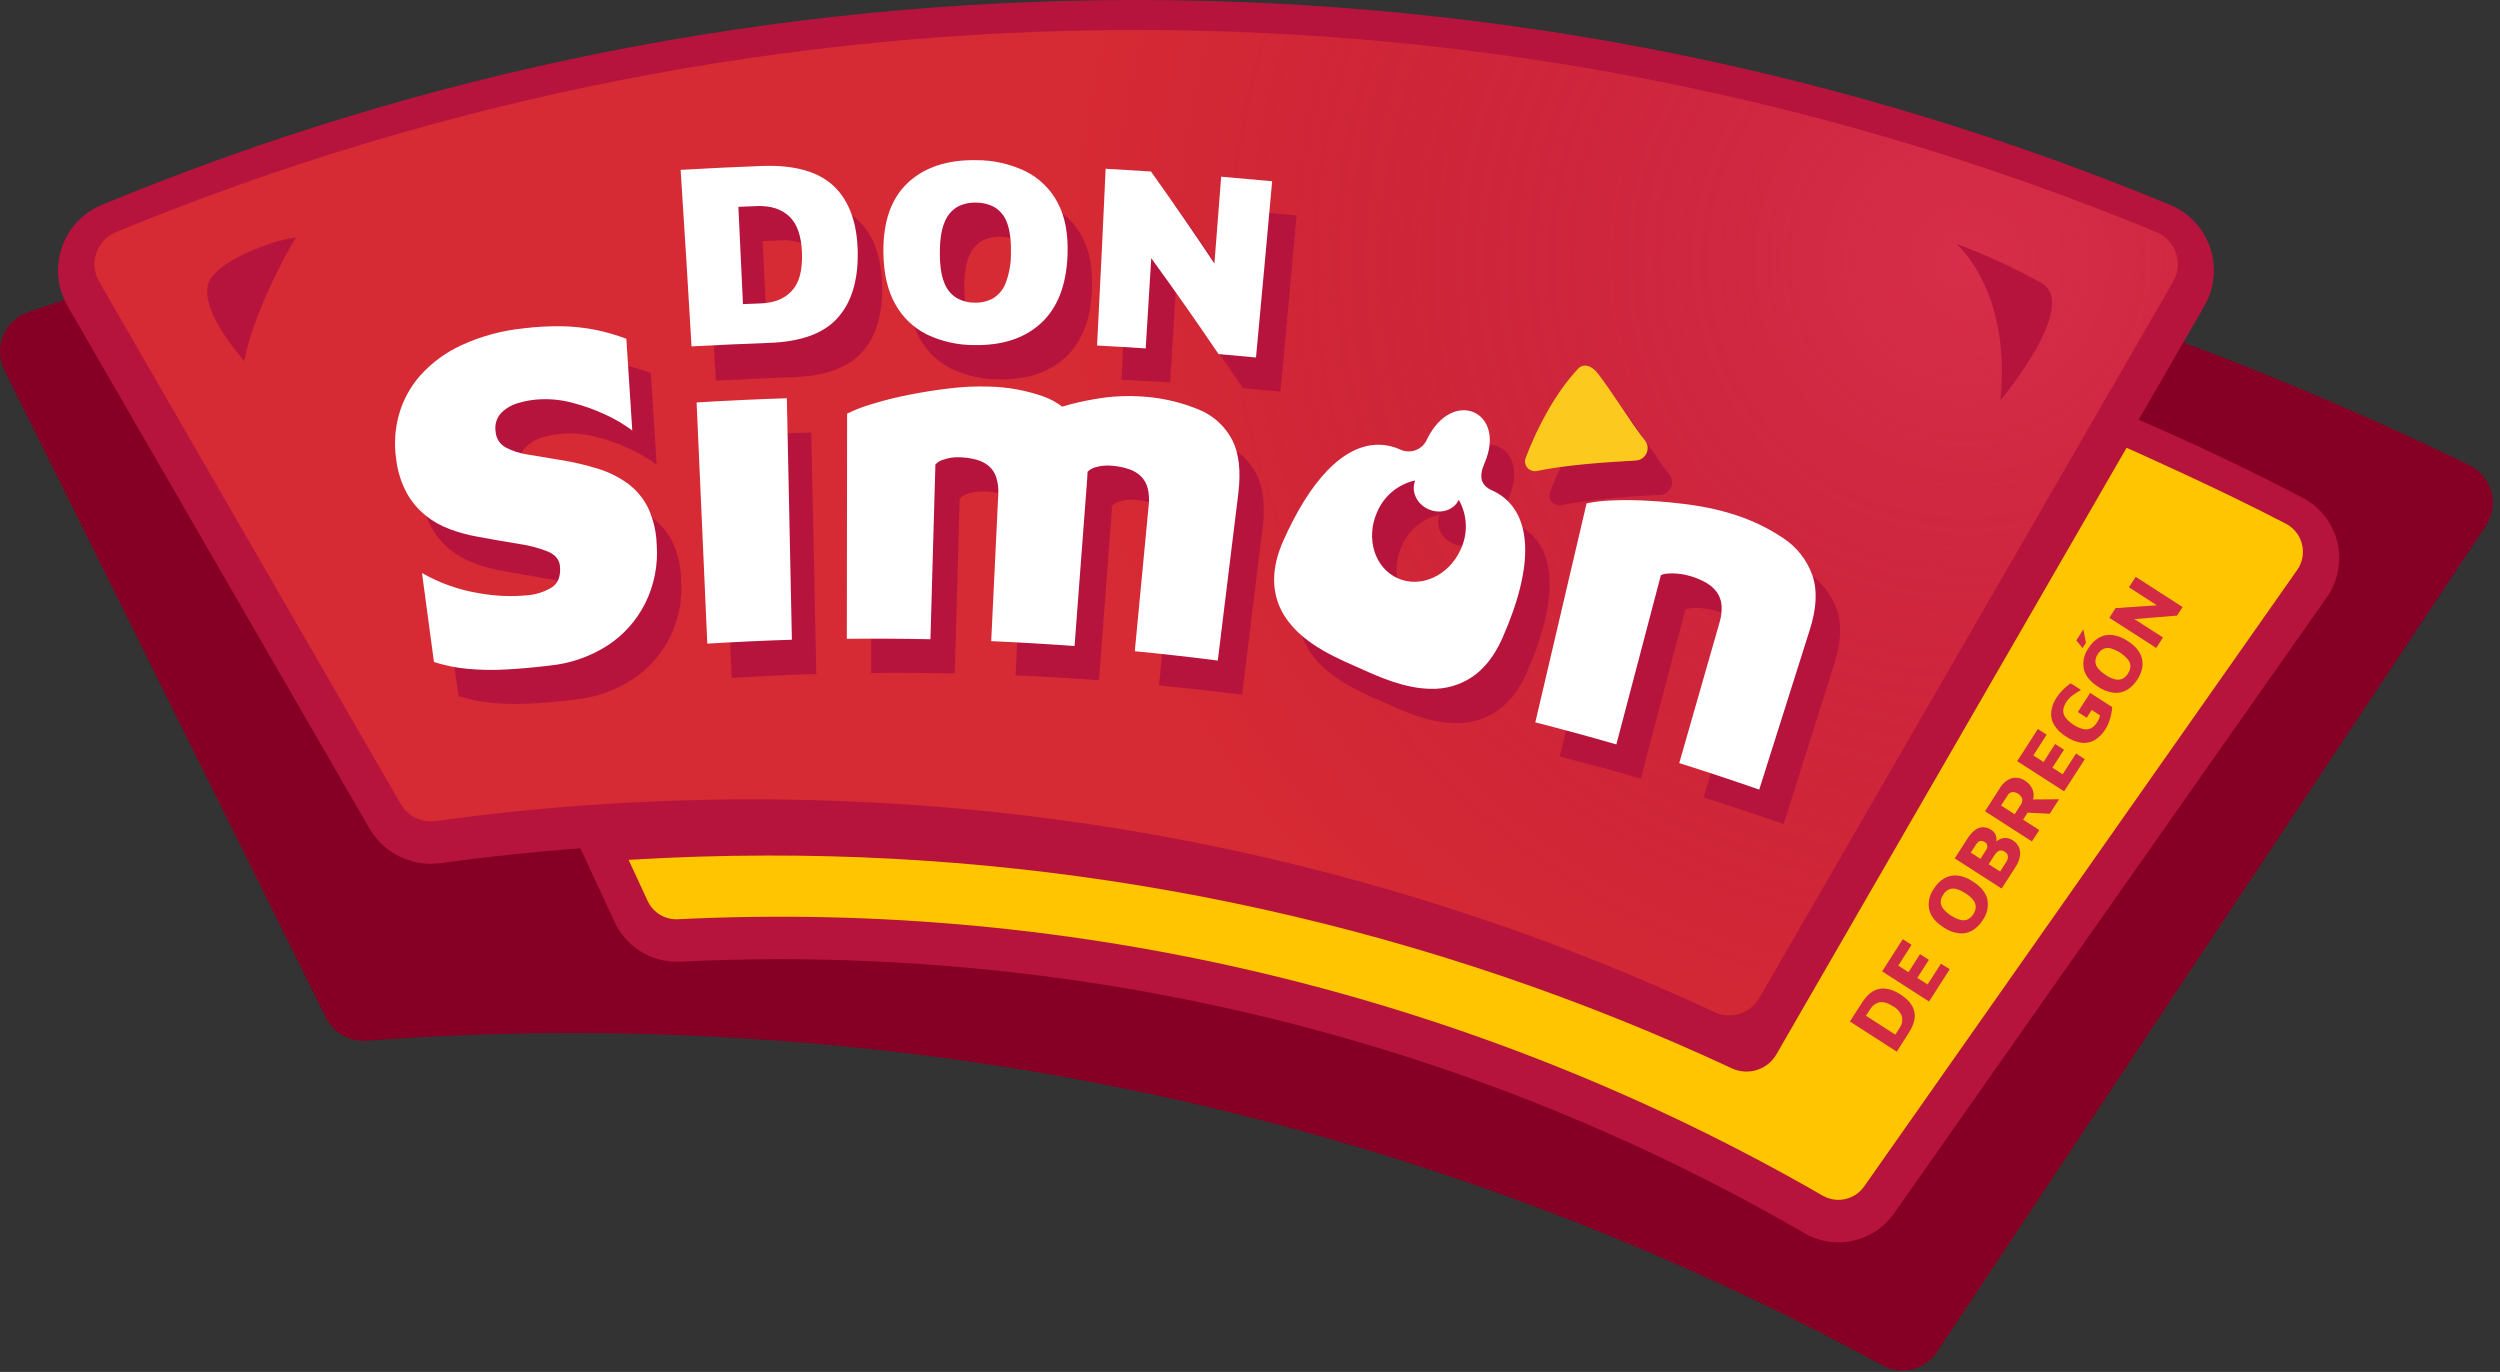 <svg xmlns="http://www.w3.org/2000/svg" width="328" height="180" viewBox="0 0 328 180" fill="none"><rect x="0" y="0" width="328" height="180" fill="#333333" stroke="none"/><path d="M326.149 68.974L254.14 177.372C253.39 178.506 252.243 179.318 250.925 179.649C249.606 179.98 248.212 179.805 247.016 179.159C201.042 154.106 150.126 139.459 97.867 136.252C81.288 135.207 64.657 135.306 48.091 136.55C47.008 136.636 45.923 136.396 44.977 135.861C44.031 135.326 43.266 134.52 42.781 133.547L0.566 48.542C0.221 47.844 0.029 47.08 0.003 46.303C-0.023 45.525 0.117 44.75 0.414 44.03C0.711 43.311 1.158 42.663 1.725 42.13C2.293 41.597 2.967 41.191 3.704 40.94C108.931 5.073 224.074 12.299 323.991 61.04C324.691 61.381 325.309 61.868 325.806 62.468C326.302 63.068 326.664 63.767 326.869 64.518C327.073 65.269 327.115 66.055 326.99 66.824C326.866 67.592 326.58 68.325 326.149 68.974Z" fill="#860025"></path><path d="M306.649 71.105C306.347 69.873 305.786 68.719 305.003 67.721C304.221 66.723 303.235 65.903 302.111 65.315C295.126 61.664 287.907 58.23 280.59 55.074L289.217 40.136C289.879 38.987 290.288 37.711 290.417 36.391C290.547 35.072 290.393 33.74 289.966 32.485C289.539 31.23 288.849 30.08 287.942 29.113C287.036 28.146 285.933 27.383 284.708 26.877C263.573 18.122 241.637 11.445 219.208 6.941C172.885 -2.314 125.189 -2.314 78.865 6.941C56.437 11.445 34.5 18.122 13.366 26.877C12.14 27.383 11.037 28.145 10.13 29.112C9.223 30.079 8.533 31.229 8.106 32.484C7.679 33.739 7.525 35.072 7.655 36.391C7.784 37.711 8.194 38.987 8.857 40.136L48.464 108.686C49.283 110.098 50.459 111.269 51.873 112.084C53.288 112.899 54.891 113.328 56.523 113.329C56.955 113.329 57.387 113.3 57.815 113.242C63.8 112.41 69.952 111.755 76.144 111.288L80.668 121.03C81.387 122.565 82.528 123.864 83.959 124.775C85.389 125.685 87.049 126.17 88.745 126.172C88.889 126.172 89.041 126.172 89.186 126.172C93.547 125.955 97.976 125.846 102.358 125.846C110.298 125.846 118.361 126.208 126.329 126.914C146.039 128.656 165.496 132.566 184.349 138.573C202.608 144.408 220.184 152.197 236.77 161.806C238.115 162.588 239.644 163 241.2 163C242.63 162.999 244.038 162.654 245.307 161.994C246.575 161.334 247.666 160.378 248.488 159.208L305.302 78.328C306.028 77.29 306.524 76.108 306.756 74.862C306.989 73.616 306.952 72.335 306.649 71.105Z" fill="#B6143C"></path><path d="M299.91 68.713C291.269 64.201 280.275 59.322 279.008 58.747L233.072 138.313C232.508 139.297 231.595 140.033 230.515 140.378C229.434 140.722 228.264 140.649 227.235 140.173C187.651 121.717 144.495 112.183 100.82 112.247C94.668 112.247 88.538 112.446 82.47 112.811L84.978 118.218C85.328 118.967 85.894 119.594 86.603 120.019C87.312 120.444 88.132 120.647 88.958 120.603C141.467 118.024 193.608 130.617 239.151 156.877C240.046 157.386 241.097 157.543 242.101 157.318C243.105 157.092 243.989 156.5 244.579 155.658L301.394 74.778C301.733 74.294 301.964 73.743 302.073 73.162C302.182 72.581 302.166 71.984 302.025 71.41C301.885 70.836 301.624 70.298 301.259 69.833C300.894 69.368 300.434 68.986 299.91 68.713Z" fill="#FFC600"></path><path d="M285.099 36.944L230.817 130.941C230.253 131.925 229.34 132.661 228.26 133.005C227.18 133.349 226.01 133.277 224.98 132.802C185.401 114.348 142.25 104.814 98.58 104.876C84.725 104.871 70.885 105.823 57.16 107.723C56.263 107.852 55.347 107.708 54.531 107.313C53.716 106.917 53.037 106.286 52.582 105.502L13 36.944C12.677 36.381 12.477 35.756 12.414 35.109C12.352 34.463 12.428 33.811 12.638 33.197C12.847 32.582 13.186 32.019 13.63 31.546C14.075 31.073 14.615 30.7 15.215 30.452C100.937 -4.903 197.166 -4.903 282.888 30.452C283.488 30.7 284.028 31.073 284.473 31.546C284.917 32.019 285.255 32.582 285.465 33.197C285.674 33.812 285.75 34.464 285.687 35.11C285.623 35.756 285.423 36.382 285.099 36.944Z" fill="#D62A34"></path><path d="M285.099 36.944L230.817 130.941C230.253 131.925 229.34 132.661 228.26 133.005C227.18 133.349 226.01 133.277 224.98 132.802C185.401 114.348 142.25 104.814 98.58 104.876C84.725 104.871 70.885 105.823 57.16 107.723C56.263 107.852 55.347 107.708 54.531 107.313C53.716 106.917 53.037 106.286 52.582 105.502L13 36.944C12.677 36.381 12.477 35.756 12.414 35.109C12.352 34.463 12.428 33.811 12.638 33.197C12.847 32.582 13.186 32.019 13.63 31.546C14.075 31.073 14.615 30.7 15.215 30.452C100.937 -4.903 197.166 -4.903 282.888 30.452C283.488 30.7 284.028 31.073 284.473 31.546C284.917 32.019 285.255 32.582 285.465 33.197C285.674 33.812 285.75 34.464 285.687 35.11C285.623 35.756 285.423 36.382 285.099 36.944Z" fill="url(#paint0_radial_1737_5)"></path><path d="M104.139 49.479C108.232 49.331 111.188 48.285 113.037 46.277C114.887 44.268 115.798 41.384 115.737 37.592C115.675 33.799 114.651 30.904 112.657 28.968C110.663 27.032 107.493 26.113 103.202 26.269C99.633 26.404 96.068 26.574 92.504 26.779C93.004 34.499 93.48 42.219 93.934 49.939C97.333 49.76 100.735 49.607 104.139 49.479ZM102.521 31.53C104.305 31.465 105.72 31.921 106.755 32.902C107.79 33.883 108.34 35.496 108.409 37.747C108.478 39.998 108.047 41.601 107.084 42.644C106.122 43.686 104.801 44.229 103.06 44.297L100.665 44.395C100.472 40.139 100.272 35.885 100.064 31.632L102.521 31.53Z" fill="#B6143C"></path><path d="M124.86 48.401C126.771 49.303 128.859 49.77 130.972 49.769C134.656 49.838 137.562 48.911 139.74 46.935C141.919 44.96 143.106 41.989 143.265 38.001C143.374 35.196 142.946 32.884 141.962 31.064C141.019 29.285 139.54 27.848 137.735 26.956C135.738 26.002 133.551 25.508 131.337 25.509C127.494 25.436 124.462 26.45 122.291 28.502C120.119 30.553 119.066 33.586 119.106 37.574C119.135 40.36 119.66 42.645 120.68 44.428C121.635 46.148 123.094 47.534 124.86 48.401ZM126.517 37.624C126.517 35.936 126.722 34.609 127.132 33.644C127.442 32.803 128.027 32.092 128.793 31.628C129.553 31.22 130.408 31.024 131.269 31.06C132.126 31.063 132.968 31.285 133.715 31.704C134.471 32.179 135.039 32.902 135.322 33.749C135.684 34.708 135.865 36.029 135.825 37.697C135.841 39.039 135.608 40.373 135.137 41.63C134.819 42.466 134.234 43.173 133.473 43.642C132.732 44.044 131.897 44.237 131.055 44.2C130.213 44.205 129.385 43.987 128.656 43.566C127.916 43.087 127.356 42.376 127.064 41.544C126.695 40.599 126.503 39.303 126.517 37.624Z" fill="#B6143C"></path><path d="M154.251 38.359C157.277 42.525 160.22 46.718 163.081 50.938C164.717 51.078 166.354 51.227 167.992 51.386C168.716 43.683 169.421 35.975 170.109 28.263C167.882 28.05 165.654 27.851 163.425 27.666C163.138 31.463 162.842 35.258 162.538 39.05C159.834 35.004 157.06 30.983 154.215 26.985C152.232 26.855 150.249 26.734 148.266 26.623C147.914 34.358 147.539 42.089 147.141 49.816C149.268 49.927 151.395 50.048 153.52 50.178C153.771 46.25 154.015 42.311 154.251 38.359Z" fill="#B6143C"></path><path d="M89.363 75.918C89.314 74.294 88.945 72.695 88.278 71.214C87.678 69.96 86.79 68.867 85.687 68.022C84.502 67.14 83.175 66.465 81.764 66.028C80.098 65.501 78.395 65.102 76.669 64.834L72.489 64.135C71.44 63.996 70.425 63.669 69.493 63.169C69.131 62.959 68.826 62.663 68.606 62.307C68.386 61.951 68.258 61.546 68.233 61.128C68.159 60.697 68.184 60.256 68.305 59.836C68.425 59.416 68.64 59.029 68.932 58.703C69.568 58.059 70.363 57.596 71.237 57.361C72.197 57.072 73.191 56.91 74.194 56.88C75.594 56.824 76.995 56.982 78.348 57.35C79.806 57.73 81.228 58.24 82.596 58.874C83.856 59.443 85.05 60.148 86.157 60.976C85.899 56.967 85.641 52.956 85.383 48.944C84.039 48.428 82.654 48.026 81.243 47.742C79.811 47.466 78.358 47.313 76.9 47.286C75.207 47.263 73.514 47.358 71.834 47.569C69.042 47.85 66.315 48.591 63.764 49.762C61.7 50.7 59.852 52.055 58.336 53.742C57.032 55.227 56.08 56.988 55.55 58.892C55.033 60.776 54.91 62.747 55.188 64.682C55.365 66.253 55.84 67.776 56.588 69.169C57.216 70.295 58.052 71.291 59.053 72.104C59.999 72.864 61.063 73.466 62.201 73.888C63.328 74.309 64.489 74.631 65.671 74.85C67.756 75.237 69.611 75.561 71.237 75.824C72.57 76.007 73.877 76.351 75.127 76.848C76.09 77.268 76.607 77.905 76.683 78.744C76.799 80.052 76.456 80.975 75.656 81.513C74.698 82.106 73.615 82.467 72.493 82.566C70.326 82.778 68.141 82.685 66.001 82.291C63.391 81.859 60.879 80.966 58.582 79.653C59.106 83.546 59.629 87.439 60.153 91.33C61.608 91.791 63.109 92.092 64.629 92.228C66.297 92.375 67.973 92.402 69.645 92.307C71.425 92.21 73.329 92.04 75.373 91.793C78.08 91.522 80.684 90.614 82.973 89.145C85.077 87.763 86.777 85.849 87.901 83.597C89.066 81.214 89.571 78.562 89.363 75.918Z" fill="#B6143C"></path><path d="M96.004 88.942C99.702 88.715 103.402 88.544 107.103 88.428C106.883 77.869 106.661 67.308 106.437 56.746C102.492 56.869 98.547 57.052 94.6 57.296C95.068 67.846 95.536 78.394 96.004 88.942Z" fill="#B6143C"></path><path d="M127.027 64.769C127.696 64.535 128.404 64.434 129.112 64.472C129.873 64.486 130.63 64.596 131.363 64.801C131.959 64.964 132.513 65.255 132.984 65.655C133.434 66.062 133.762 66.586 133.932 67.168C134.147 67.882 134.229 68.629 134.175 69.372C133.868 75.784 133.559 82.195 133.248 88.606C136.901 88.765 140.547 88.978 144.188 89.246L145.849 67.258C145.87 66.951 145.885 66.654 145.896 66.361C146.196 66.068 146.572 65.865 146.981 65.775C147.66 65.579 148.371 65.518 149.073 65.594C149.835 65.645 150.586 65.795 151.309 66.039C151.898 66.234 152.436 66.555 152.887 66.98C153.312 67.41 153.615 67.946 153.763 68.532C153.94 69.257 153.986 70.006 153.9 70.747C153.292 77.138 152.683 83.531 152.073 89.926C155.706 90.281 159.336 90.69 162.962 91.153C163.859 83.855 164.756 76.559 165.651 69.263C166.012 66.321 165.756 63.969 164.858 62.214C163.93 60.43 162.404 59.029 160.548 58.255C158.239 57.291 155.788 56.708 153.292 56.529C151.122 56.359 148.939 56.467 146.797 56.851C145.361 57.091 143.943 57.421 142.548 57.839C141.831 57.296 141.04 56.859 140.2 56.54C137.844 55.702 135.368 55.251 132.868 55.204C131.21 55.157 129.55 55.232 127.903 55.429C126.067 55.639 124.247 55.923 122.443 56.283C120.803 56.604 119.181 57.01 117.583 57.499C116.462 57.823 115.373 58.245 114.326 58.758L114.293 88.298C117.953 88.262 121.609 88.281 125.262 88.356L125.913 65.427C126.211 65.102 126.599 64.872 127.027 64.769Z" fill="#B6143C"></path><path d="M240.997 79.989C240.284 77.984 238.938 76.265 237.161 75.093C235.013 73.655 232.656 72.557 230.173 71.836C228.576 71.365 226.945 71.014 225.295 70.787C223.466 70.516 221.634 70.325 219.798 70.211C218.137 70.1 216.471 70.077 214.808 70.142C213.654 70.17 212.505 70.299 211.374 70.53C209.13 80.11 206.886 89.686 204.643 99.259C208.196 100.164 211.74 101.129 215.275 102.154L221.105 80.011C221.282 79.841 221.778 79.754 222.596 79.75C223.41 79.752 224.22 79.874 224.998 80.112C225.738 80.323 226.448 80.625 227.112 81.013C227.655 81.33 228.126 81.758 228.494 82.269C228.834 82.778 229.033 83.367 229.073 83.977C229.119 84.723 229.028 85.471 228.805 86.184L223.518 104.64C227.033 105.745 230.531 106.904 234.013 108.118C236.225 101.122 238.435 94.135 240.642 87.158C241.554 84.321 241.666 81.94 240.997 79.989Z" fill="#B6143C"></path><path d="M203.3 76.081C203.116 71.612 200.85 69.679 198.983 68.843C197.441 68.156 197.21 67.012 197.988 65.225C200.883 58.508 193.823 55.302 190.457 62.069C190.324 62.405 190.122 62.71 189.865 62.964C189.608 63.219 189.301 63.417 188.963 63.547C188.626 63.678 188.265 63.736 187.904 63.721C187.543 63.705 187.189 63.614 186.864 63.455C186 63.066 185.065 62.86 184.117 62.851C181.819 62.833 179.547 63.972 177.357 66.238C175.287 68.38 173.34 71.489 171.567 75.48C170.214 78.516 170.011 81.303 170.963 83.771C172.689 88.24 177.795 90.491 180.846 91.833L181.385 92.072L181.921 92.315C184.168 93.324 187.562 94.848 190.967 94.877C192.802 94.924 194.609 94.426 196.16 93.447C197.868 92.362 199.262 90.607 200.3 88.272C202.417 83.452 203.434 79.363 203.3 76.081ZM194.85 76.577C193.316 80.018 189.618 81.719 186.589 80.369C183.56 79.019 182.351 75.136 183.886 71.684C184.325 70.641 185.009 69.72 185.879 68.997C186.75 68.274 187.781 67.771 188.887 67.53C188.293 68.93 189.06 70.617 190.62 71.311C192.18 72.006 193.946 71.449 194.601 70.074C195.16 71.058 195.475 72.163 195.519 73.295C195.562 74.426 195.333 75.552 194.85 76.577Z" fill="#B6143C"></path><path d="M210.219 52.903C210.882 52.179 211.931 52.324 212.854 53.507C214.562 55.678 217.312 60.147 219.006 62.243C219.197 62.477 219.32 62.761 219.361 63.061C219.401 63.362 219.357 63.668 219.234 63.945C219.111 64.222 218.914 64.46 218.664 64.631C218.414 64.803 218.122 64.902 217.819 64.917C213.639 65.141 208.515 65.518 204.82 66.288C204.596 66.331 204.364 66.313 204.149 66.237C203.934 66.16 203.743 66.028 203.595 65.854C203.448 65.679 203.35 65.469 203.311 65.243C203.272 65.019 203.293 64.787 203.373 64.573C204.929 60.466 207.332 55.982 210.219 52.903Z" fill="#B6143C"></path><path d="M100.936 44.985C105.025 44.836 107.982 43.791 109.831 41.782C111.68 39.774 112.592 36.89 112.534 33.097C112.476 29.305 111.449 26.41 109.451 24.474C107.454 22.538 104.287 21.618 99.995 21.774C96.427 21.909 92.862 22.079 89.298 22.284C89.8 30.004 90.277 37.724 90.728 45.444C94.127 45.266 97.53 45.113 100.936 44.985ZM99.337 27.039C101.117 26.971 102.532 27.427 103.567 28.407C104.602 29.388 105.152 31.002 105.221 33.253C105.29 35.504 104.859 37.107 103.896 38.149C102.934 39.191 101.613 39.734 99.876 39.803L97.477 39.9C97.284 35.645 97.084 31.39 96.876 27.137C97.676 27.104 98.497 27.068 99.337 27.039Z" fill="white"></path><path d="M121.654 43.907C123.565 44.808 125.652 45.275 127.766 45.274C131.45 45.343 134.359 44.417 136.534 42.441C138.709 40.465 139.899 37.494 140.059 33.506C140.172 30.703 139.738 28.39 138.756 26.569C137.813 24.791 136.334 23.354 134.529 22.462C132.532 21.506 130.345 21.011 128.131 21.014C124.288 20.938 121.256 21.951 119.084 24.003C116.913 26.055 115.86 29.088 115.9 33.079C115.929 35.861 116.453 38.144 117.474 39.929C118.429 41.65 119.888 43.038 121.654 43.907ZM123.311 33.13C123.311 31.441 123.516 30.12 123.926 29.167C124.237 28.328 124.823 27.618 125.587 27.152C126.346 26.743 127.201 26.547 128.062 26.584C128.923 26.578 129.77 26.794 130.523 27.21C131.279 27.685 131.847 28.407 132.13 29.254C132.492 30.213 132.673 31.534 132.633 33.202C132.651 34.545 132.418 35.879 131.945 37.136C131.627 37.971 131.044 38.678 130.284 39.148C129.543 39.549 128.706 39.742 127.863 39.705C127.023 39.711 126.196 39.492 125.468 39.072C124.726 38.593 124.165 37.882 123.872 37.049C123.492 36.105 123.3 34.798 123.311 33.13Z" fill="white"></path><path d="M151.045 33.875C154.071 38.039 157.014 42.232 159.875 46.454C161.511 46.596 163.148 46.746 164.786 46.903C165.509 39.2 166.216 31.492 166.906 23.779C164.677 23.567 162.448 23.368 160.219 23.182C159.934 26.979 159.639 30.774 159.332 34.566C156.63 30.521 153.856 26.499 151.009 22.502C149.026 22.371 147.043 22.251 145.06 22.14C144.712 29.874 144.337 37.605 143.934 45.332C146.062 45.446 148.189 45.572 150.314 45.712C150.565 41.765 150.809 37.82 151.045 33.875Z" fill="white"></path><path d="M86.157 71.424C86.107 69.799 85.738 68.201 85.072 66.719C84.472 65.466 83.584 64.372 82.481 63.527C81.295 62.645 79.969 61.971 78.558 61.533C76.892 61.008 75.189 60.608 73.463 60.339L69.283 59.641C68.234 59.501 67.219 59.174 66.287 58.675C65.924 58.465 65.62 58.169 65.4 57.813C65.18 57.456 65.052 57.051 65.027 56.634C64.953 56.203 64.977 55.761 65.098 55.341C65.219 54.921 65.434 54.534 65.726 54.209C66.361 53.565 67.157 53.102 68.031 52.867C68.992 52.58 69.985 52.418 70.987 52.385C72.389 52.329 73.791 52.488 75.145 52.856C76.603 53.237 78.023 53.746 79.39 54.379C80.651 54.949 81.846 55.654 82.955 56.482C82.694 52.472 82.435 48.461 82.177 44.449C80.835 43.939 79.454 43.541 78.047 43.259C76.616 42.982 75.163 42.829 73.705 42.803C72.012 42.78 70.319 42.874 68.639 43.085C65.847 43.368 63.12 44.109 60.569 45.278C58.504 46.216 56.656 47.572 55.141 49.259C53.829 50.745 52.87 52.509 52.336 54.419C51.818 56.303 51.694 58.275 51.974 60.209C52.151 61.78 52.625 63.303 53.371 64.696C54 65.821 54.836 66.817 55.836 67.631C56.783 68.392 57.848 68.994 58.987 69.415C60.113 69.837 61.273 70.159 62.454 70.378C64.539 70.766 66.395 71.091 68.023 71.351C69.356 71.534 70.661 71.878 71.91 72.375C72.873 72.795 73.39 73.432 73.466 74.272C73.582 75.579 73.239 76.502 72.438 77.04C71.481 77.633 70.398 77.994 69.276 78.093C67.109 78.305 64.924 78.212 62.784 77.818C60.174 77.386 57.661 76.493 55.365 75.18C55.891 79.074 56.414 82.966 56.936 86.858C58.391 87.318 59.892 87.62 61.412 87.759C63.08 87.905 64.756 87.93 66.428 87.835C68.208 87.737 70.112 87.567 72.156 87.321C74.857 87.048 77.454 86.14 79.737 84.672C81.842 83.291 83.543 81.377 84.666 79.124C85.845 76.737 86.36 74.078 86.157 71.424Z" fill="white"></path><path d="M92.798 84.447C96.501 84.221 100.2 84.049 103.896 83.933C103.679 73.374 103.458 62.813 103.234 52.251C99.287 52.374 95.34 52.558 91.394 52.801C91.864 63.344 92.332 73.893 92.798 84.447Z" fill="white"></path><path d="M123.821 60.292C124.49 60.058 125.198 59.958 125.906 59.995C126.667 60.009 127.423 60.12 128.157 60.325C128.753 60.487 129.306 60.779 129.778 61.179C130.224 61.584 130.552 62.103 130.726 62.681C130.94 63.395 131.023 64.141 130.972 64.885C130.661 71.297 130.352 77.708 130.046 84.118C133.693 84.278 137.339 84.492 140.981 84.762L142.642 62.771C142.664 62.464 142.679 62.167 142.689 61.874H142.708C143.009 61.582 143.384 61.38 143.793 61.287C144.473 61.092 145.185 61.031 145.888 61.106C146.649 61.16 147.399 61.31 148.121 61.552C148.71 61.745 149.249 62.066 149.699 62.492C150.125 62.922 150.428 63.458 150.575 64.045C150.753 64.769 150.8 65.519 150.712 66.26C150.104 72.65 149.495 79.043 148.885 85.439C152.52 85.794 156.15 86.203 159.774 86.666C160.671 79.366 161.567 72.069 162.462 64.776C162.824 61.834 162.567 59.482 161.67 57.727C160.742 55.942 159.216 54.541 157.36 53.768C155.051 52.803 152.6 52.221 150.104 52.041C147.934 51.871 145.751 51.98 143.609 52.364C142.173 52.604 140.755 52.934 139.36 53.352C138.644 52.808 137.853 52.372 137.012 52.056C134.657 51.215 132.18 50.763 129.68 50.717C128.022 50.669 126.362 50.744 124.715 50.941C122.882 51.151 121.061 51.436 119.254 51.795C117.616 52.116 115.995 52.522 114.398 53.011C113.277 53.334 112.188 53.756 111.141 54.271C111.127 64.118 111.115 73.965 111.105 83.811C114.765 83.774 118.421 83.794 122.073 83.868L122.725 60.94C123.02 60.622 123.401 60.397 123.821 60.292Z" fill="white"></path><path d="M237.791 75.491C237.079 73.486 235.732 71.768 233.955 70.598C231.806 69.162 229.449 68.064 226.967 67.341C225.37 66.864 223.739 66.507 222.089 66.274C220.263 66.011 218.428 65.826 216.585 65.72C214.924 65.611 213.258 65.588 211.594 65.651C210.441 65.679 209.291 65.808 208.16 66.039C205.917 75.616 203.674 85.195 201.433 94.775C204.987 95.68 208.531 96.645 212.065 97.67L217.902 75.491C218.079 75.321 218.575 75.234 219.396 75.23C220.21 75.233 221.018 75.354 221.796 75.592C222.535 75.803 223.245 76.105 223.909 76.493C224.453 76.81 224.924 77.238 225.291 77.749C225.631 78.258 225.831 78.847 225.87 79.457C225.916 80.203 225.825 80.951 225.603 81.665L220.316 100.12C223.831 101.223 227.329 102.382 230.81 103.598C233.02 96.602 235.23 89.615 237.44 82.638C238.337 79.833 238.46 77.445 237.791 75.491Z" fill="white"></path><path d="M200.094 71.587C199.913 67.117 197.644 65.185 195.777 64.349C194.235 63.661 194.004 62.518 194.785 60.73C197.68 54.014 190.616 50.807 187.251 57.575C187.117 57.91 186.914 58.215 186.657 58.469C186.399 58.723 186.092 58.921 185.754 59.05C185.416 59.18 185.055 59.238 184.694 59.221C184.332 59.205 183.978 59.113 183.654 58.953C182.791 58.565 181.857 58.359 180.911 58.349C178.613 58.331 176.337 59.471 174.147 61.736C172.081 63.879 170.131 66.987 168.357 70.978C167.008 74.015 166.801 76.801 167.753 79.269C169.479 83.738 174.585 85.989 177.636 87.335L178.175 87.571L178.711 87.813C180.958 88.823 184.352 90.346 187.758 90.375C189.592 90.422 191.399 89.924 192.951 88.946C194.659 87.86 196.052 86.105 197.09 83.775C199.215 78.969 200.228 74.869 200.094 71.587ZM191.644 72.079C190.11 75.52 186.411 77.221 183.383 75.871C180.354 74.521 179.145 70.638 180.679 67.186C181.119 66.144 181.803 65.222 182.673 64.499C183.544 63.776 184.575 63.273 185.68 63.032C185.087 64.432 185.854 66.118 187.414 66.813C188.974 67.508 190.743 66.954 191.395 65.576C191.954 66.56 192.269 67.665 192.312 68.797C192.356 69.928 192.127 71.054 191.644 72.079Z" fill="white"></path><path d="M207.013 48.408C207.675 47.684 208.725 47.829 209.648 49.013C211.356 51.184 214.106 55.653 215.799 57.752C215.991 57.987 216.114 58.27 216.155 58.571C216.195 58.871 216.151 59.177 216.028 59.454C215.905 59.731 215.708 59.969 215.458 60.14C215.208 60.312 214.915 60.411 214.613 60.426C210.433 60.647 205.309 61.023 201.614 61.798C201.389 61.841 201.157 61.823 200.941 61.746C200.726 61.67 200.534 61.537 200.387 61.362C200.239 61.187 200.141 60.976 200.103 60.75C200.064 60.525 200.086 60.293 200.166 60.079C201.722 55.971 204.125 51.492 207.013 48.408Z" fill="#FCC91F"></path><path d="M262.456 52.512C262.456 52.512 272.914 40.074 267.841 37.139C264.255 35.144 260.524 33.421 256.681 31.983C256.681 31.983 263.947 38.149 262.456 52.512Z" fill="#B6143C"></path><path d="M32.046 47.384C29.856 44.731 26.665 40.574 27.251 37.494C27.837 34.414 35.733 31.487 38.86 31.143C37.235 33.618 32.987 41.92 32.046 47.384Z" fill="#B6143C"></path><path d="M248.857 137.98L242.705 134.021L244.297 131.549C244.97 130.502 245.724 129.899 246.559 129.74C247.394 129.581 248.32 129.822 249.338 130.464C250.347 131.115 250.95 131.853 251.148 132.678C251.35 133.507 251.115 134.441 250.442 135.486L248.857 137.98ZM248.665 135.743L249.179 134.94C249.346 134.721 249.465 134.469 249.528 134.201C249.59 133.933 249.594 133.654 249.541 133.384C249.33 132.797 248.908 132.309 248.357 132.016C247.68 131.582 247.097 131.409 246.61 131.499C246.342 131.562 246.091 131.681 245.872 131.847C245.653 132.014 245.472 132.224 245.339 132.465L244.811 133.268L248.665 135.743Z" fill="#D22A44"></path><path d="M253.087 131.401L246.935 127.442L249.646 123.222L250.8 123.964L249.052 126.689L250.391 127.55L251.907 125.184L253.073 125.933L251.553 128.296L252.899 129.164L254.65 126.439L255.805 127.163L253.087 131.401Z" fill="#D22A44"></path><path d="M260.129 120.726C259.788 121.282 259.319 121.75 258.761 122.09C258.238 122.392 257.632 122.519 257.032 122.452C256.298 122.362 255.597 122.093 254.991 121.67C253.939 120.992 253.312 120.215 253.109 119.34C253.017 118.865 253.024 118.378 253.13 117.906C253.235 117.435 253.436 116.99 253.721 116.6C254.061 116.041 254.532 115.572 255.092 115.232C255.612 114.933 256.214 114.806 256.811 114.87C257.544 114.965 258.243 115.236 258.848 115.659C259.91 116.34 260.541 117.116 260.741 117.99C260.833 118.463 260.826 118.951 260.721 119.422C260.616 119.892 260.414 120.336 260.129 120.726ZM258.899 119.937C259.086 119.663 259.198 119.345 259.221 119.014C259.222 118.685 259.111 118.366 258.906 118.109C258.615 117.742 258.26 117.432 257.857 117.194C257.472 116.926 257.041 116.729 256.587 116.615C256.269 116.538 255.936 116.574 255.642 116.716C255.351 116.874 255.109 117.108 254.94 117.393C254.753 117.663 254.642 117.98 254.622 118.308C254.621 118.635 254.73 118.953 254.933 119.209C255.229 119.578 255.59 119.891 255.997 120.132C256.38 120.399 256.809 120.593 257.263 120.704C257.577 120.781 257.908 120.748 258.201 120.61C258.489 120.452 258.731 120.22 258.899 119.937Z" fill="#D22A44"></path><path d="M262.612 116.578L256.46 112.62L258.139 110.007C258.387 109.606 258.698 109.249 259.062 108.95C259.355 108.704 259.718 108.557 260.1 108.53C260.52 108.521 260.932 108.648 261.273 108.892C261.522 109.041 261.715 109.267 261.823 109.536C261.915 109.78 261.954 110.04 261.939 110.3C261.928 110.535 261.898 110.768 261.848 110.998L261.418 110.959C261.622 110.654 261.889 110.397 262.199 110.202C262.472 110.03 262.788 109.939 263.111 109.938C263.45 109.945 263.78 110.05 264.059 110.242C264.447 110.467 264.749 110.814 264.917 111.23C265.059 111.619 265.087 112.041 264.997 112.446C264.896 112.9 264.713 113.331 264.457 113.72L262.612 116.578ZM259.833 112.681L260.603 111.48C260.671 111.378 260.715 111.263 260.734 111.143C260.756 111.021 260.741 110.895 260.69 110.781C260.598 110.62 260.459 110.492 260.291 110.414C260.123 110.335 259.935 110.311 259.753 110.343C259.561 110.428 259.399 110.569 259.29 110.749L258.566 111.86L259.833 112.681ZM262.416 114.342L263.223 113.086C263.32 112.943 263.389 112.784 263.43 112.616C263.466 112.46 263.452 112.297 263.39 112.149C263.31 111.974 263.177 111.828 263.01 111.733C262.891 111.651 262.755 111.599 262.612 111.581C262.488 111.568 262.363 111.59 262.25 111.642C262.14 111.694 262.04 111.764 261.953 111.849C261.86 111.942 261.776 112.045 261.703 112.156L260.915 113.387L262.416 114.342Z" fill="#D22A44"></path><path d="M266.585 110.394L260.433 106.439L262.358 103.435C262.702 102.829 263.246 102.362 263.896 102.114C264.212 102.029 264.543 102.017 264.863 102.08C265.184 102.142 265.486 102.278 265.746 102.476C266.021 102.654 266.257 102.885 266.44 103.156C266.629 103.433 266.753 103.748 266.802 104.079C266.849 104.436 266.794 104.799 266.643 105.125L266.079 104.893L270.153 104.861L268.93 106.764L265.253 106.58L266.245 106.276L265.431 107.542L267.555 108.907L266.585 110.394ZM264.323 106.829L265.13 105.574C265.29 105.353 265.359 105.08 265.322 104.81C265.223 104.54 265.041 104.308 264.802 104.148C264.562 103.988 264.278 103.908 263.991 103.92C263.865 103.947 263.746 104.001 263.643 104.077C263.54 104.154 263.455 104.252 263.393 104.365L262.543 105.682L264.323 106.829Z" fill="#D22A44"></path><path d="M270.808 103.826L264.656 99.867L267.367 95.647L268.521 96.389L266.773 99.114L268.112 99.975L269.629 97.612L270.794 98.358L269.274 100.721L270.62 101.589L272.372 98.865L273.526 99.606L270.808 103.826Z" fill="#D22A44"></path><path d="M276.218 95.691C275.88 96.245 275.421 96.716 274.876 97.07C274.365 97.382 273.767 97.519 273.171 97.461C272.418 97.361 271.701 97.08 271.08 96.643C270.429 96.263 269.881 95.73 269.484 95.09C269.181 94.569 269.054 93.963 269.122 93.364C269.205 92.716 269.438 92.097 269.802 91.555C270.047 91.173 270.332 90.819 270.653 90.498C270.965 90.185 271.304 89.901 271.666 89.648L273.023 90.52C272.636 90.739 272.261 90.981 271.901 91.244C271.583 91.483 271.309 91.777 271.094 92.112C270.884 92.417 270.749 92.766 270.7 93.133C270.667 93.479 270.762 93.825 270.968 94.106C271.261 94.502 271.63 94.835 272.053 95.087C272.455 95.37 272.911 95.568 273.392 95.669C273.733 95.735 274.087 95.683 274.395 95.521C274.692 95.344 274.941 95.095 275.118 94.797C275.219 94.641 275.307 94.478 275.382 94.309C275.45 94.164 275.495 94.011 275.516 93.853L274.431 93.151L273.776 94.168L272.614 93.418L274.228 90.907L277.123 92.771C277.087 93.283 276.994 93.789 276.844 94.28C276.701 94.777 276.491 95.251 276.218 95.691Z" fill="#D22A44"></path><path d="M273.233 85.03L272.411 84.017L273.334 82.569L273.678 84.328L273.233 85.03ZM280.416 89.163C280.074 89.719 279.606 90.187 279.048 90.527C278.523 90.825 277.919 90.951 277.318 90.889C276.585 90.795 275.885 90.525 275.277 90.104C274.224 89.427 273.598 88.656 273.396 87.773C273.304 87.3 273.311 86.812 273.417 86.341C273.522 85.871 273.723 85.427 274.007 85.037C274.347 84.476 274.818 84.006 275.379 83.666C275.899 83.366 276.501 83.24 277.098 83.304C277.83 83.397 278.529 83.667 279.135 84.089C280.194 84.769 280.825 85.548 281.028 86.423C281.234 87.292 281.028 88.207 280.416 89.163ZM279.189 88.374C279.377 88.099 279.489 87.779 279.511 87.447C279.512 87.119 279.401 86.8 279.197 86.543C278.588 85.827 277.781 85.308 276.877 85.052C276.56 84.974 276.227 85.009 275.932 85.15C275.642 85.309 275.4 85.542 275.23 85.826C275.042 86.098 274.932 86.416 274.912 86.745C274.912 87.071 275.021 87.387 275.223 87.643C275.519 88.013 275.879 88.325 276.287 88.566C276.67 88.835 277.099 89.03 277.554 89.141C277.868 89.214 278.198 89.18 278.491 89.043C278.78 88.887 279.021 88.656 279.189 88.374Z" fill="#D22A44"></path><path d="M282.899 85.012L276.747 81.057L277.565 79.783L283.868 79.356L284.505 80.391L279.316 77.058L280.203 75.683L286.355 79.642L285.631 80.767L279.349 81.281L278.9 80.499L283.782 83.637L282.899 85.012Z" fill="#D22A44"></path><defs><radialGradient id="paint0_radial_1737_5" cx="0" cy="0" r="1" gradientUnits="userSpaceOnUse" gradientTransform="translate(258.642 33.991) scale(118.569 118.569)"><stop stop-color="#D72E4A"></stop><stop offset="1" stop-color="#B6143C" stop-opacity="0"></stop></radialGradient></defs></svg>